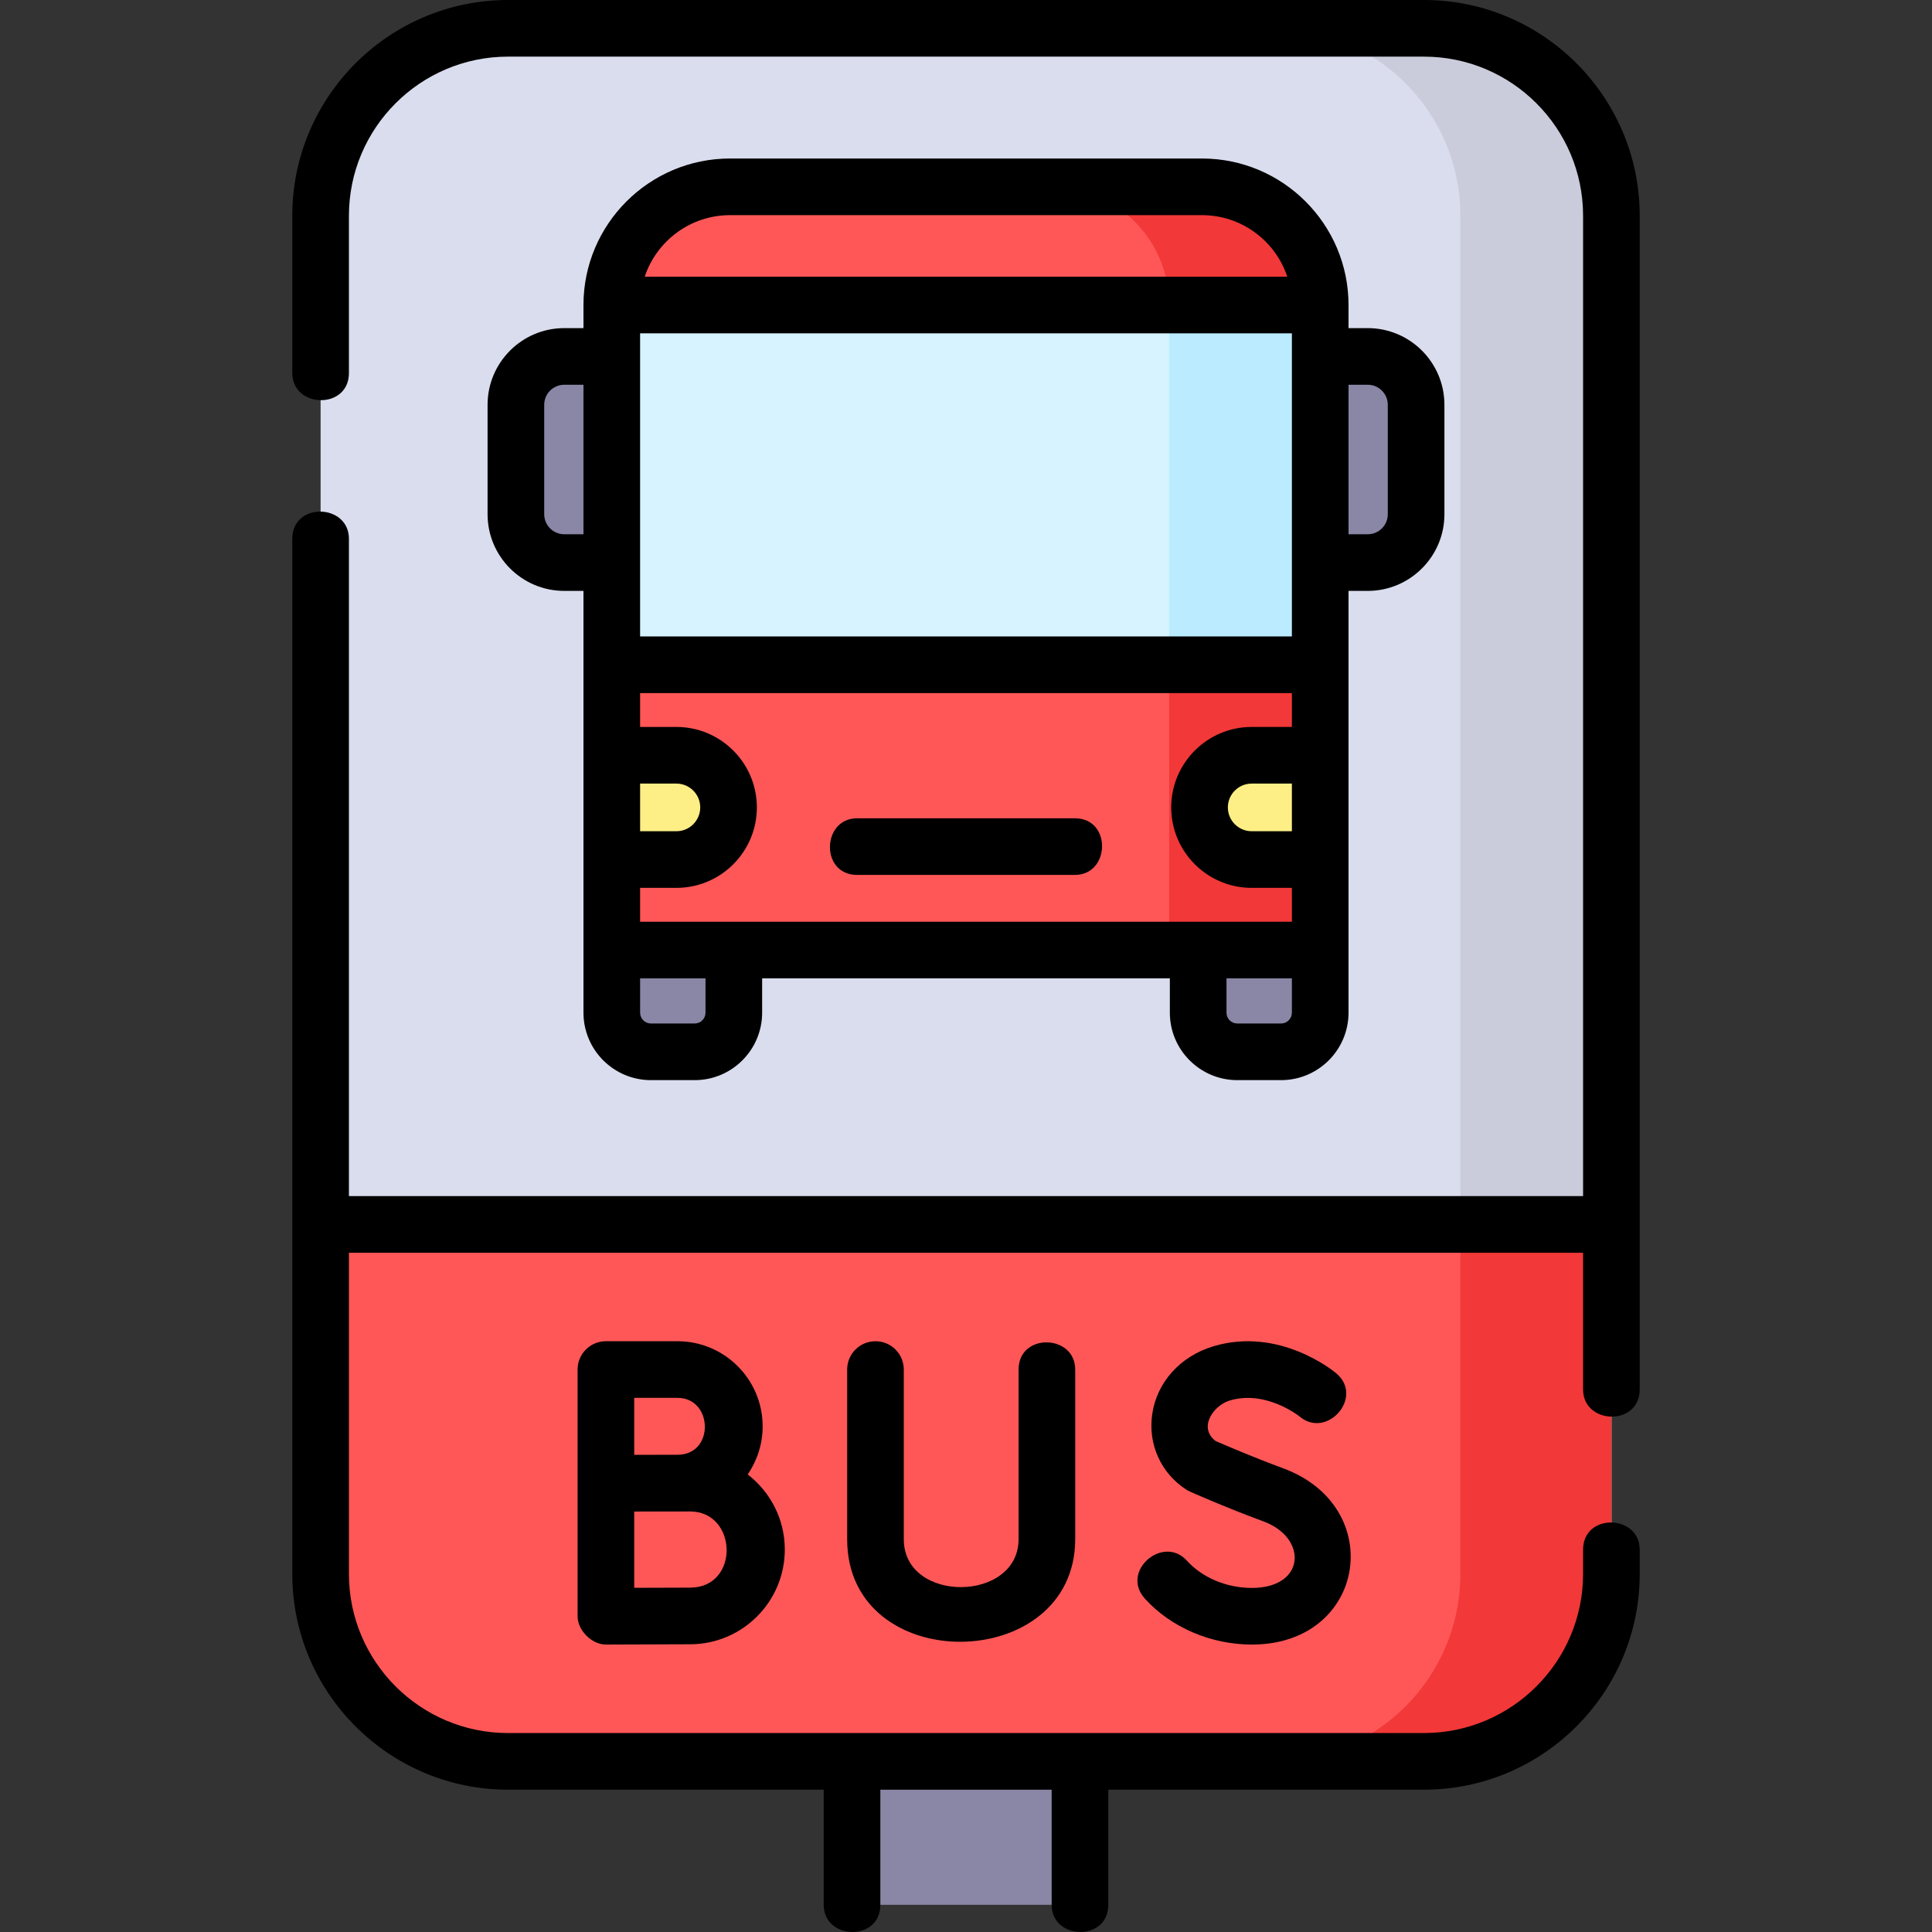 <svg id="Layer_1" enable-background="new 0 0 511.7 511.7" height="512" viewBox="0 0 511.7 511.7" width="512" xmlns="http://www.w3.org/2000/svg"><rect x="0" y="0" width="511.7" height="511.7" fill="#333333" stroke="none"/><g><g><path d="m225.662 456.507h60.375v47.993h-60.375z" fill="#8986a6"/><g><path d="m377.142 466.507h-242.583c-27.418 0-49.645-22.227-49.645-49.645v-359.717c0-27.418 22.227-49.645 49.645-49.645h242.583c27.418 0 49.645 22.227 49.645 49.645v359.717c0 27.418-22.227 49.645-49.645 49.645z" fill="#dadded"/><path d="m377.142 7.5h-40c27.418 0 49.645 22.227 49.645 49.645v359.717c0 27.418-22.227 49.645-49.645 49.645h40c27.418 0 49.645-22.227 49.645-49.645v-359.717c0-27.418-22.227-49.645-49.645-49.645z" fill="#caccdb"/><g><path d="m84.913 324.295v92.566c0 27.418 22.227 49.645 49.645 49.645h242.583c27.418 0 49.645-22.227 49.645-49.645v-92.566z" fill="#ff5757"/></g><path d="m386.787 324.295v92.566c0 27.418-22.227 49.645-49.645 49.645h40c27.418 0 49.645-22.227 49.645-49.645v-92.566z" fill="#f23838"/><g><path d="m349.665 251.627h-187.63v-170.838c0-17.29 14.016-31.305 31.305-31.305h125.02c17.29 0 31.305 14.016 31.305 31.305z" fill="#ff5757"/><path d="m318.36 49.484h-40c17.29 0 31.305 14.016 31.305 31.305v170.838h40v-170.838c0-17.29-14.016-31.305-31.305-31.305z" fill="#f23838"/><path d="m162.035 251.627v16.586c0 5.725 4.641 10.366 10.366 10.366h11.59c5.725 0 10.366-4.641 10.366-10.366v-16.586z" fill="#8986a6"/><path d="m317.342 251.627v16.586c0 5.725 4.641 10.366 10.366 10.366h11.59c5.725 0 10.366-4.641 10.366-10.366v-16.586z" fill="#8986a6"/><path d="m162.035 80.789h187.63v95.277h-187.63z" fill="#d6f3ff"/><path d="m309.665 80.789h40v95.277h-40z" fill="#baebff"/><path d="m179.152 227.656h-17.117v-27.619h17.117c7.627 0 13.81 6.183 13.81 13.81-.001 7.626-6.184 13.809-13.81 13.809z" fill="#fdef85"/><path d="m349.665 227.656h-18.153c-7.627 0-13.81-6.183-13.81-13.81 0-7.627 6.183-13.81 13.81-13.81h18.153z" fill="#fdef85"/><g fill="#8986a6"><path d="m162.035 149h-12.595c-7.071 0-12.803-5.732-12.803-12.803v-28.991c0-7.071 5.732-12.803 12.803-12.803h12.595z"/><path d="m349.665 94.404h12.595c7.071 0 12.803 5.732 12.803 12.803v28.991c0 7.071-5.732 12.803-12.803 12.803h-12.595z"/></g></g></g></g><g><path d="m377.142 0h-242.583c-31.51 0-57.145 25.635-57.145 57.146v41.644c0 9.385 15 9.813 15 0v-41.644c0-23.24 18.906-42.146 42.145-42.146h242.583c23.239 0 42.145 18.906 42.145 42.146v259.65h-326.873v-174.094c0-9.385-15-9.813-15 0v274.16c0 31.51 25.635 57.146 57.145 57.146h83.604v30.492c0 9.385 15 9.813 15 0v-30.493h45.375v30.493c0 9.385 15 9.813 15 0v-30.493h83.604c31.51 0 57.145-25.635 57.145-57.146v-6.417c0-9.385-15-9.813-15 0v6.417c0 23.239-18.906 42.146-42.145 42.146h-91.104-60.375-91.104c-23.239 0-42.145-18.906-42.145-42.146v-85.066h326.873v36.205c0 9.385 15 9.813 15 0v-310.854c0-31.511-25.636-57.146-57.145-57.146z"/><path d="m179.455 355.232h-18.979c-4.142 0-7.5 3.358-7.5 7.5v30.087.048 35.204c0 3.733 3.733 7.5 7.533 7.5.001 0 17.451-.078 22.261-.078 13.833 0 25.087-11.254 25.087-25.087 0-8.097-3.859-15.305-9.83-19.895 2.497-3.627 3.963-8.017 3.963-12.744 0-12.426-10.109-22.535-22.535-22.535zm0 15c9.425 0 9.857 15.069 0 15.069-1.413 0-11.479.018-11.479.018v-15.087zm3.315 50.261c-2.712 0-9.431.024-14.794.046v-20.203c1.467-.006 14.794-.017 14.794-.017 12.619 0 13.196 20.174 0 20.174z"/><path d="m331.564 420.571c-6.679 0-13.113-2.7-17.211-7.222-6.302-6.954-17.705 2.801-11.115 10.073 6.895 7.607 17.484 12.149 28.327 12.149 30.235 0 35.968-36.474 8.269-46.691-8.137-3.001-15.705-6.272-17.908-7.238-4.636-3.594-.513-9.417 3.754-10.702 9.567-2.879 18.364 4.093 18.595 4.28 7.2 5.977 17.107-5.215 9.617-11.512-.606-.509-15.034-12.404-32.539-7.13-8.769 2.641-14.971 9.542-16.187 18.01-1.138 7.929 2.298 15.556 8.967 19.904.332.216.679.405 1.041.567.377.168 9.356 4.165 19.468 7.895 11.746 4.331 11.197 17.617-3.078 17.617z"/><path d="m231.875 355.232c-4.142 0-7.5 3.358-7.5 7.5v44.96c0 36.613 60.401 35.777 60.401-.047v-44.913c0-9.385-15-9.813-15 0v44.913c0 16.819-30.401 17.072-30.401.047v-44.96c0-4.142-3.358-7.5-7.5-7.5z"/><path d="m318.36 41.983h-125.02c-21.397 0-38.805 17.408-38.805 38.806v6.115h-5.095c-11.195 0-20.303 9.108-20.303 20.303v28.99c0 11.195 9.108 20.303 20.303 20.303h5.095v111.713c0 9.852 8.015 17.866 17.866 17.866h11.59c9.852 0 17.866-8.015 17.866-17.866v-9.086h107.984v9.086c0 9.852 8.015 17.866 17.866 17.866h11.59c9.852 0 17.866-8.015 17.866-17.866v-111.713h5.095c11.195 0 20.303-9.108 20.303-20.303v-28.99c0-11.195-9.108-20.303-20.303-20.303h-5.095v-6.115c.002-21.397-17.406-38.806-38.803-38.806zm-148.825 202.143v-8.971h9.616c11.75 0 21.31-9.56 21.31-21.31s-9.56-21.31-21.31-21.31h-9.616v-8.971h172.63v8.971h-10.653c-11.75 0-21.31 9.56-21.31 21.31s9.56 21.31 21.31 21.31h10.653v8.971zm172.63-75.561h-172.63v-80.276h172.63zm-172.63 38.972h9.616c3.479 0 6.31 2.831 6.31 6.31s-2.831 6.31-6.31 6.31h-9.616zm172.63 12.619h-10.653c-3.479 0-6.31-2.831-6.31-6.31s2.831-6.31 6.31-6.31h10.653zm-148.825-163.173h125.02c10.506 0 19.438 6.844 22.588 16.306h-170.195c3.149-9.462 12.081-16.306 22.587-16.306zm-43.9 84.517c-2.924 0-5.303-2.379-5.303-5.303v-28.99c0-2.924 2.379-5.303 5.303-5.303h5.095v39.596zm37.418 126.713c0 1.581-1.286 2.866-2.866 2.866h-11.59c-1.581 0-2.866-1.286-2.866-2.866v-9.086h17.323v9.086zm155.307 0c0 1.581-1.286 2.866-2.866 2.866h-11.59c-1.581 0-2.866-1.286-2.866-2.866v-9.086h17.323v9.086zm20.095-166.309c2.924 0 5.303 2.379 5.303 5.303v28.99c0 2.924-2.379 5.303-5.303 5.303h-5.095v-39.596z"/><path d="m284.688 216.728h-57.676c-9.385 0-9.813 15 0 15h57.676c9.386 0 9.813-15 0-15z"/></g></g></svg>